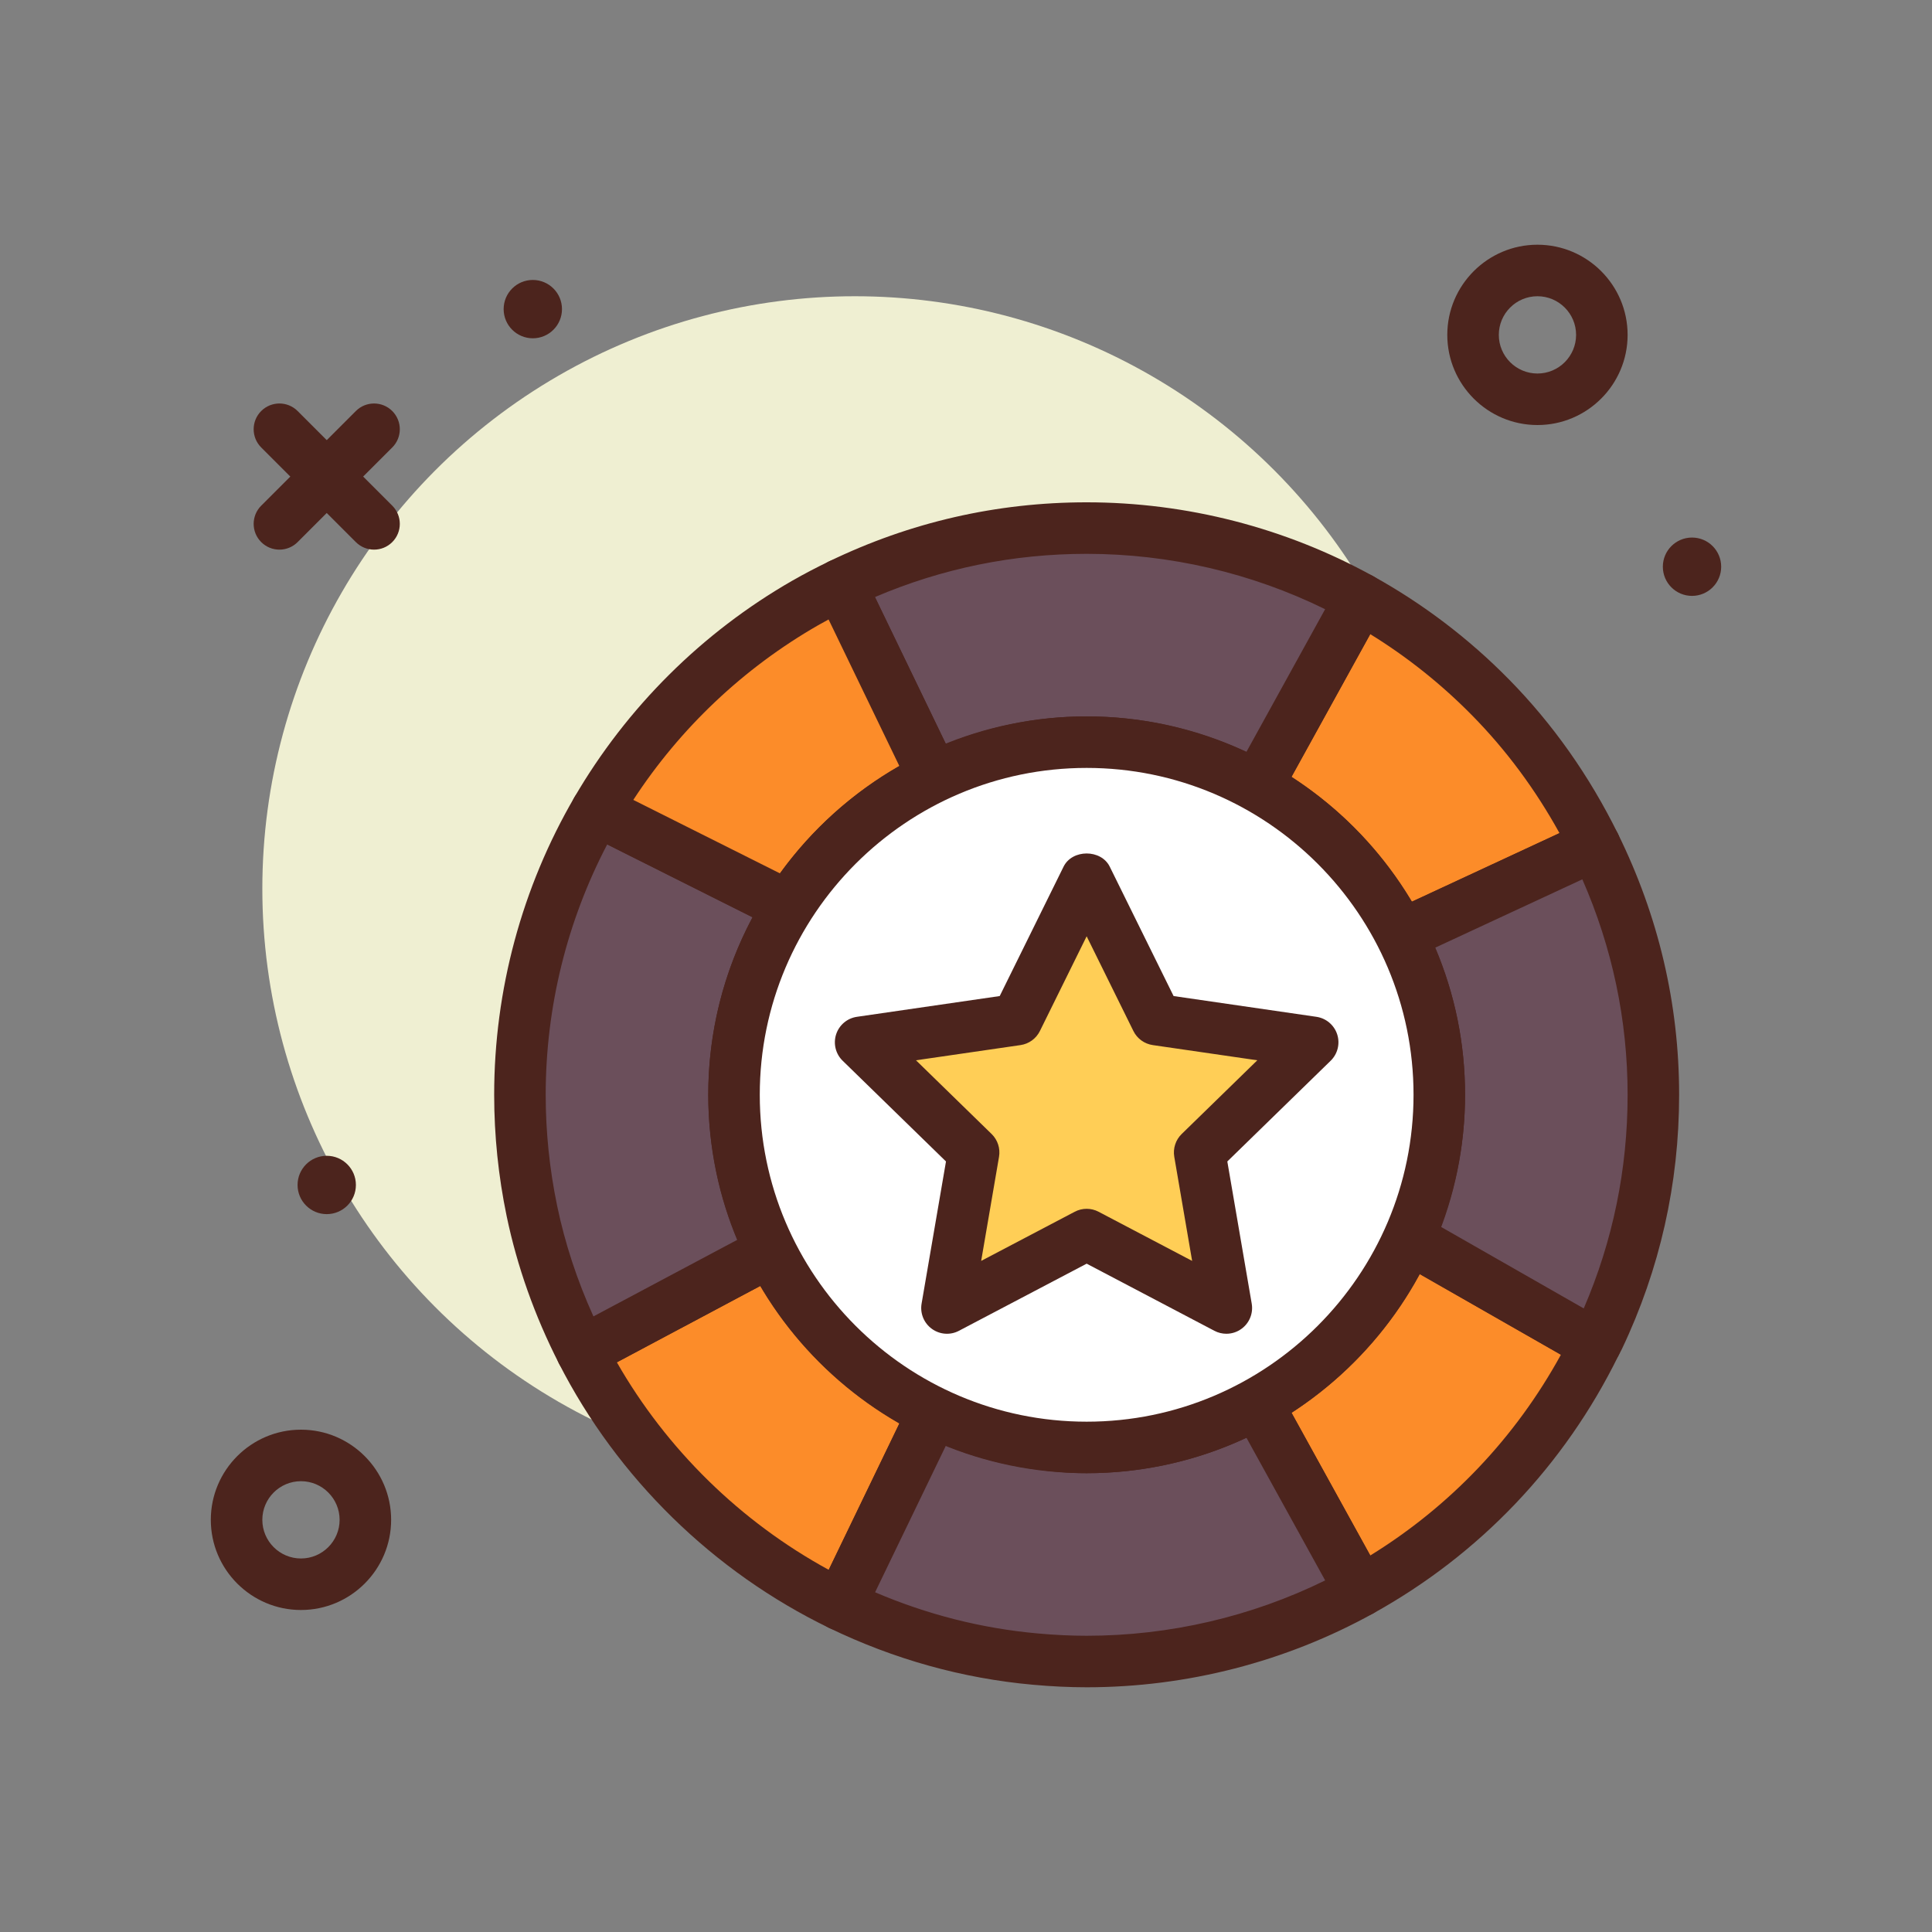 <svg id="poker_x5F_chip_x5F_limited" enable-background="new 0 0 300 300" height="512" viewBox="0 0 300 300" width="512" xmlns="http://www.w3.org/2000/svg"><rect x="0" y="0" width="300" height="300" fill="#808080" stroke="none"/><circle cx="132.735" cy="138" fill="#efefd2" r="92"/><g fill="#4c241d"><path d="m238.735 66c-7.719 0-14-6.281-14-14s6.281-14 14-14 14 6.281 14 14-6.281 14-14 14zm0-20c-3.309 0-6 2.691-6 6s2.691 6 6 6 6-2.691 6-6-2.691-6-6-6z"/><path d="m46.735 250c-7.719 0-14-6.281-14-14s6.281-14 14-14 14 6.281 14 14-6.281 14-14 14zm0-20c-3.309 0-6 2.691-6 6s2.691 6 6 6 6-2.691 6-6-2.691-6-6-6z"/><path d="m58.083 85.348c-1.023 0-2.047-.391-2.828-1.172l-14.696-14.696c-1.562-1.562-1.562-4.094 0-5.656s4.094-1.562 5.656 0l14.696 14.696c1.562 1.562 1.562 4.094 0 5.656-.781.781-1.805 1.172-2.828 1.172z"/><path d="m43.388 85.348c-1.023 0-2.047-.391-2.828-1.172-1.562-1.562-1.562-4.094 0-5.656l14.695-14.695c1.562-1.562 4.094-1.562 5.656 0s1.562 4.094 0 5.656l-14.695 14.695c-.782.781-1.805 1.172-2.828 1.172z"/><circle cx="262.735" cy="88" r="4.529"/><circle cx="50.735" cy="184" r="4.529"/><circle cx="82.735" cy="48" r="4.529"/></g><path d="m119.697 194.273-29.344 15.625c8.721 17.093 22.851 30.926 40.153 39.292l14.448-29.928c-10.953-5.285-19.853-14.108-25.257-24.989z" fill="#fc8c29"/><path d="m130.505 253.191c-.598 0-1.191-.133-1.742-.398-17.988-8.703-32.898-23.289-41.973-41.078-.992-1.941-.242-4.32 1.684-5.348l29.344-15.625c.949-.504 2.07-.613 3.102-.277 1.027.328 1.879 1.062 2.359 2.027 5.004 10.066 13.316 18.297 23.414 23.168.957.461 1.688 1.281 2.039 2.285.348 1 .285 2.102-.176 3.055l-14.449 29.93c-.461.957-1.281 1.691-2.285 2.039-.427.148-.872.222-1.317.222zm-34.719-41.652c7.727 13.516 19.219 24.766 32.898 32.223l10.989-22.762c-8.898-5.082-16.391-12.48-21.598-21.332z" fill="#4c241d"/><path d="m115.21 181.505c-.795-3.712-1.233-7.556-1.233-11.505 0-10.755 3.12-20.771 8.477-29.233l-29.809-14.941c-7.562 12.982-11.91 28.065-11.91 44.174 0 6.18.644 12.208 1.855 18.029 1.607 7.72 4.276 15.038 7.762 21.87l29.344-15.625c-1.988-4.006-3.525-8.277-4.486-12.769z" fill="#6b4f5b"/><path d="m90.352 213.898c-.402 0-.809-.062-1.199-.184-1.023-.324-1.875-1.043-2.363-2-3.766-7.379-6.492-15.074-8.117-22.875-1.285-6.184-1.938-12.523-1.938-18.84 0-16.23 4.305-32.199 12.453-46.188 1.059-1.824 3.355-2.523 5.25-1.562l29.809 14.941c1.012.504 1.758 1.414 2.062 2.504.301 1.09.129 2.258-.477 3.211-5.141 8.113-7.855 17.48-7.855 27.094 0 3.539.387 7.125 1.145 10.664v.004c.863 4.031 2.262 8.012 4.156 11.828.965 1.938.207 4.289-1.703 5.309l-29.344 15.626c-.582.308-1.23.468-1.879.468zm3.934-82.777c-6.258 11.957-9.551 25.32-9.551 38.879 0 5.77.598 11.562 1.773 17.211 1.207 5.824 3.102 11.594 5.641 17.199l22.348-11.898c-1.387-3.316-2.457-6.723-3.195-10.168-.879-4.09-1.324-8.242-1.324-12.344 0-9.656 2.367-19.098 6.879-27.566z" fill="#4c241d"/><path d="m247.698 208.792-28.998-16.566c-.092.206-.158.426-.252.631-4.897 10.632-13.088 19.43-23.268 25.076l16.068 29.124c15.73-8.7 28.487-22.089 36.45-38.265z" fill="#fc8c29"/><path d="m211.251 251.055c-.371 0-.746-.051-1.109-.156-1.02-.293-1.879-.98-2.395-1.91l-16.07-29.121c-1.062-1.934-.367-4.359 1.562-5.43 9.414-5.227 17.074-13.484 21.574-23.254l.219-.551c.453-1.043 1.328-1.844 2.406-2.203 1.07-.363 2.254-.238 3.246.324l28.996 16.566c1.836 1.047 2.539 3.344 1.605 5.238-8.371 17.008-21.547 30.84-38.098 39.996-.596.333-1.264.501-1.936.501zm-10.707-31.68 12.23 22.16c12.434-7.664 22.566-18.336 29.602-31.176l-21.941-12.535c-4.676 8.672-11.586 16.16-19.891 21.551z" fill="#4c241d"/><path d="m168.735 224.759c-2.725 0-5.382-.265-8-.649-5.58-.819-10.882-2.484-15.781-4.848l-14.448 29.928c9.294 4.494 19.465 7.461 30.229 8.432 2.637.238 5.302.378 8 .378 15.422 0 29.912-3.974 42.514-10.944l-16.068-29.124c-7.834 4.346-16.846 6.827-26.446 6.827z" fill="#6b4f5b"/><path d="m168.735 262c-2.684 0-5.418-.129-8.359-.395-10.906-.98-21.543-3.945-31.613-8.812-1.988-.961-2.82-3.352-1.859-5.34l14.449-29.93c.961-1.988 3.359-2.816 5.34-1.863 4.633 2.234 9.555 3.746 14.625 4.492 2.824.414 5.184.605 7.418.605 8.57 0 17.043-2.188 24.508-6.324.926-.516 2.02-.645 3.043-.344 1.02.293 1.883.98 2.398 1.91l16.07 29.121c1.066 1.934.363 4.363-1.566 5.434-13.532 7.489-28.907 11.446-44.454 11.446zm-32.851-14.754c8.105 3.469 16.57 5.613 25.211 6.391 2.699.246 5.199.363 7.641.363 12.855 0 25.578-2.961 37.035-8.594l-12.223-22.152c-7.73 3.609-16.23 5.504-24.812 5.504-2.633 0-5.359-.219-8.578-.691-4.559-.668-9.008-1.871-13.281-3.586z" fill="#4c241d"/><path d="m208.509 132.438c3.582 3.791 6.616 8.098 9.012 12.785l30.122-13.993c-4.18-8.482-9.604-16.24-16.163-22.912-5.944-6.046-12.757-11.235-20.232-15.372l-16.083 29.15c4.965 2.758 9.471 6.243 13.344 10.342z" fill="#fc8c29"/><path d="m217.524 149.223c-1.461 0-2.859-.801-3.566-2.18-2.223-4.348-5.031-8.34-8.355-11.859-3.59-3.793-7.754-7.02-12.379-9.59-1.93-1.07-2.625-3.496-1.562-5.43l16.082-29.152c.516-.93 1.375-1.617 2.395-1.91 1.023-.293 2.121-.172 3.047.344 7.785 4.309 14.902 9.715 21.145 16.07 6.781 6.895 12.465 14.949 16.898 23.945.477.969.543 2.086.188 3.102-.359 1.016-1.113 1.844-2.09 2.297l-30.121 13.992c-.545.25-1.119.371-1.682.371zm-16.996-28.571c3.992 2.578 7.641 5.605 10.887 9.035v.004c2.969 3.141 5.582 6.605 7.801 10.332l22.941-10.656c-3.734-6.773-8.273-12.898-13.531-18.242-4.766-4.852-10.086-9.098-15.855-12.656z" fill="#4c241d"/><path d="m223.494 170c0 7.929-1.76 15.424-4.794 22.226l28.998 16.566c.173-.351.373-.687.541-1.041 5.443-11.441 8.497-24.238 8.497-37.751 0-13.935-3.324-27.062-9.093-38.77l-30.122 13.993c3.803 7.438 5.973 15.846 5.973 24.777z" fill="#6b4f5b"/><path d="m247.434 212.684c-.609 0-1.207-.121-1.723-.418l-28.996-16.566c-1.785-1.02-2.508-3.227-1.668-5.102 2.949-6.609 4.445-13.539 4.445-20.598 0-8.055-1.863-15.777-5.535-22.957-.492-.965-.574-2.094-.219-3.121.352-1.027 1.109-1.867 2.098-2.328l30.121-13.992c1.977-.906 4.312-.086 5.273 1.859 6.305 12.801 9.504 26.438 9.504 40.539 0 13.793-2.988 27.074-8.883 39.469-.121.258-.258.516-.398.773-.492.98-1.457 1.891-2.508 2.207-.483.149-.999.235-1.511.235zm-23.699-22.188 22.188 12.676c4.523-10.492 6.812-21.633 6.812-33.172 0-11.57-2.363-22.809-7.031-33.457l-22.859 10.617c3.086 7.234 4.648 14.898 4.648 22.84 0 6.996-1.262 13.875-3.758 20.496z" fill="#4c241d"/><path d="m168.735 115.241c9.6 0 18.596 2.506 26.429 6.856l16.083-29.15c-12.601-6.972-27.09-10.947-42.512-10.947-13.716 0-26.68 3.169-38.249 8.77l14.479 29.992c7.202-3.483 15.234-5.521 23.77-5.521z" fill="#6b4f5b"/><path d="m195.165 126.098c-.672 0-1.344-.172-1.941-.504-14.148-7.855-31.613-8.449-46.516-1.23-.953.465-2.051.523-3.059.176-1-.348-1.824-1.082-2.285-2.039l-14.48-29.992c-.961-1.988-.129-4.375 1.859-5.34 12.566-6.083 26.024-9.169 39.992-9.169 15.539 0 30.906 3.957 44.449 11.445 1.93 1.066 2.633 3.5 1.566 5.434l-16.082 29.152c-.516.93-1.379 1.617-2.398 1.91-.363.106-.734.157-1.105.157zm-26.43-14.856c8.555 0 17.051 1.902 24.797 5.531l12.234-22.176c-11.464-5.636-24.183-8.597-37.031-8.597-11.414 0-22.453 2.258-32.871 6.711l11.02 22.824c7.019-2.851 14.351-4.293 21.851-4.293z" fill="#4c241d"/><path d="m142.64 121.848c.749-.407 1.556-.713 2.326-1.085l-14.48-29.993c-1.859.9-3.69 1.849-5.474 2.872-13.412 7.697-24.59 18.828-32.368 32.183l29.809 14.941c4.999-7.897 11.944-14.442 20.187-18.918z" fill="#fc8c29"/><path d="m122.45 144.766c-.602 0-1.215-.137-1.789-.426l-29.809-14.941c-.988-.492-1.727-1.375-2.039-2.434-.316-1.059-.18-2.199.375-3.152 8.137-13.973 19.836-25.605 33.832-33.641 1.867-1.07 3.777-2.059 5.719-3 .957-.469 2.059-.527 3.059-.18 1.004.348 1.828 1.082 2.289 2.039l14.48 29.992c.957 1.984.133 4.367-1.848 5.336-.359.172-.723.332-1.086.492-.363.164-.73.32-1.078.508-.004 0-.004.004-.004.004-7.59 4.121-14.062 10.188-18.719 17.543-.753 1.192-2.05 1.86-3.382 1.86zm-24.109-20.559 22.77 11.41c4.926-6.816 11.262-12.523 18.535-16.68l-10.984-22.746c-.559.297-1.109.605-1.66.918-11.548 6.633-21.388 15.946-28.661 27.098z" fill="#4c241d"/><circle cx="168.735" cy="170" fill="#fff" r="54.759"/><path d="m168.735 228.758c-32.398 0-58.758-26.359-58.758-58.758s26.359-58.758 58.758-58.758 58.758 26.359 58.758 58.758-26.359 58.758-58.758 58.758zm0-109.516c-27.988 0-50.758 22.77-50.758 50.758s22.77 50.758 50.758 50.758 50.758-22.77 50.758-50.758-22.769-50.758-50.758-50.758z" fill="#4c241d"/><path d="m168.735 136.348 10.846 21.975 24.251 3.524-17.549 17.106 4.143 24.153-21.691-11.404-21.69 11.404 4.142-24.153-17.548-17.106 24.251-3.524z" fill="#ffce56"/><path d="m190.427 207.105c-.637 0-1.277-.152-1.859-.461l-19.832-10.422-19.832 10.422c-1.336.711-2.98.594-4.211-.305-1.23-.895-1.848-2.41-1.59-3.91l3.789-22.078-16.047-15.641c-1.09-1.062-1.48-2.652-1.012-4.098.473-1.449 1.723-2.504 3.23-2.723l22.172-3.223 9.914-20.09c1.344-2.734 5.828-2.734 7.172 0l9.914 20.09 22.172 3.223c1.508.219 2.758 1.273 3.23 2.723.469 1.445.078 3.035-1.012 4.098l-16.047 15.641 3.789 22.078c.258 1.5-.359 3.016-1.59 3.91-.694.509-1.522.766-2.35.766zm-21.692-19.402c.641 0 1.277.152 1.859.461l14.52 7.629-2.773-16.164c-.223-1.297.207-2.621 1.148-3.539l11.746-11.449-16.23-2.359c-1.305-.188-2.43-1.008-3.012-2.188l-7.258-14.707-7.258 14.707c-.582 1.18-1.707 2-3.012 2.188l-16.23 2.359 11.746 11.449c.941.918 1.371 2.242 1.148 3.539l-2.773 16.164 14.52-7.629c.582-.309 1.219-.461 1.859-.461z" fill="#4c241d"/></svg>